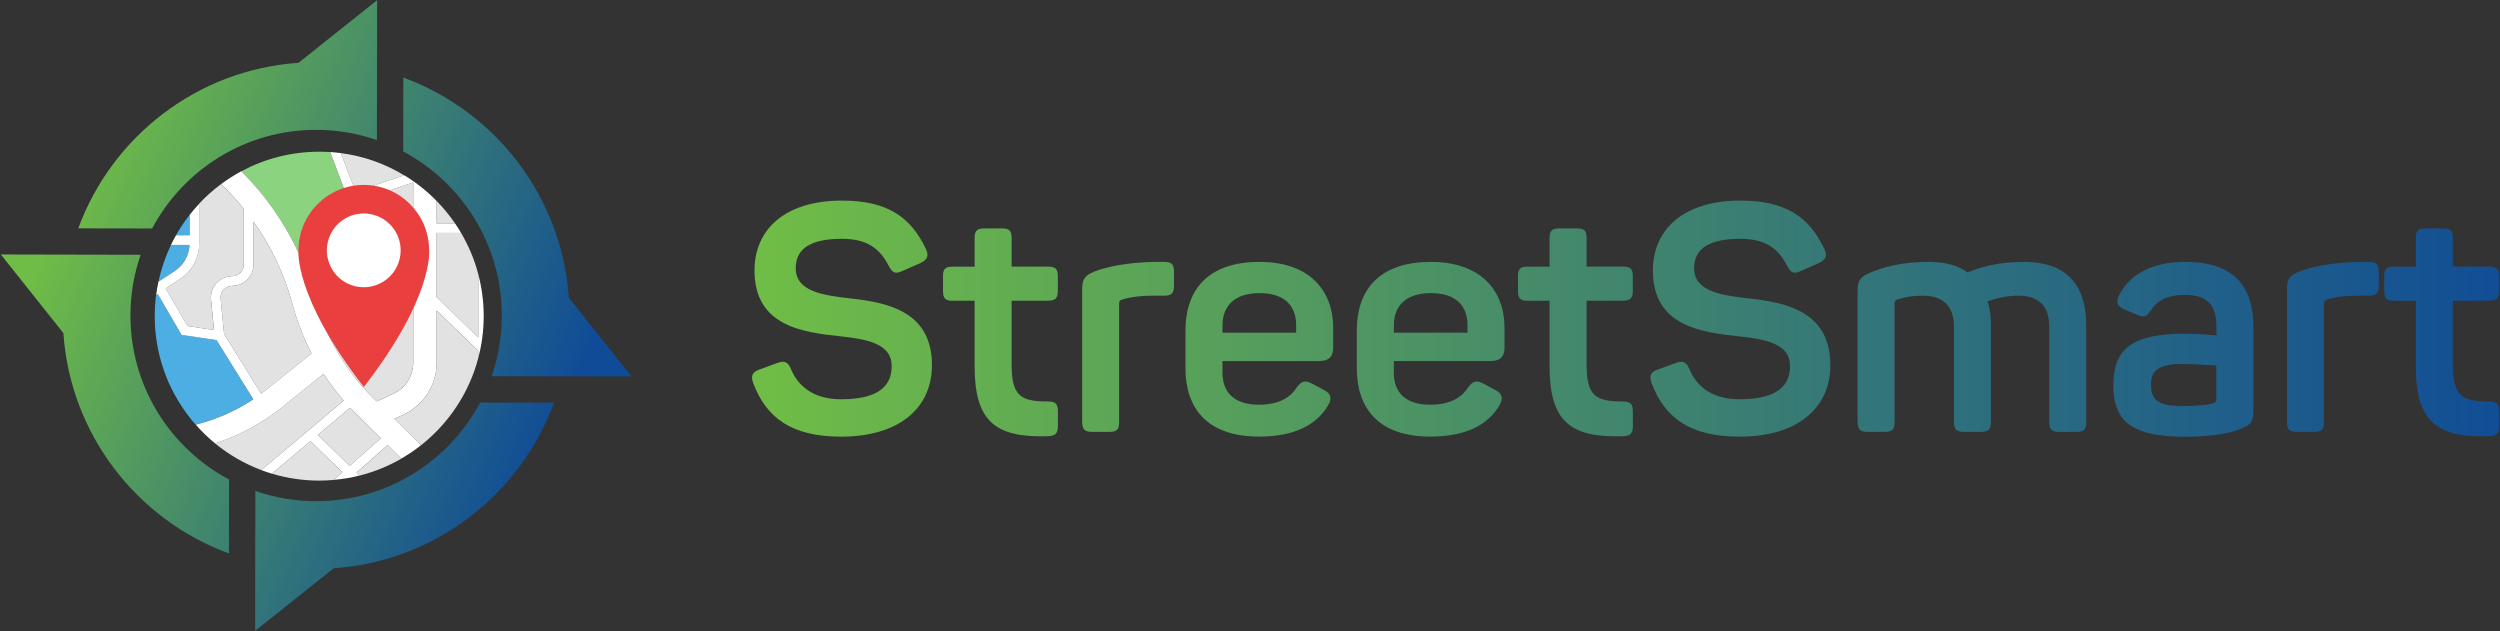 <?xml version="1.0" encoding="utf-8"?>
<!-- Generator: Adobe Illustrator 23.0.3, SVG Export Plug-In . SVG Version: 6.00 Build 0)  -->
<svg version="1.1" id="Layer_1" xmlns="http://www.w3.org/2000/svg" xmlns:xlink="http://www.w3.org/1999/xlink" x="0px" y="0px"
	 viewBox="0 0 418.02 105.59" style="enable-background:new 0 0 418.02 105.59;" xml:space="preserve">
<rect x="0" y="0" width="418.02" height="105.59" fill="#333333" stroke="none"/>
<style type="text/css">
	.st0{fill:url(#SVGID_1_);}
	.st1{fill:url(#SVGID_2_);}
	.st2{fill:url(#SVGID_3_);}
	.st3{fill:url(#SVGID_4_);}
	.st4{fill:url(#SVGID_5_);}
	.st5{fill:url(#SVGID_6_);}
	.st6{fill:url(#SVGID_7_);}
	.st7{fill:url(#SVGID_8_);}
	.st8{fill:url(#SVGID_9_);}
	.st9{fill:url(#SVGID_10_);}
	.st10{fill:url(#SVGID_11_);}
	.st11{fill:url(#SVGID_12_);}
	.st12{fill:url(#SVGID_13_);}
	.st13{fill:url(#SVGID_14_);}
	.st14{fill:url(#SVGID_15_);}
	.st15{fill:#E2E2E2;}
	.st16{fill:#4CAEE3;}
	.st17{fill:#8CD380;}
	.st18{fill:#FFFFFF;}
	.st19{fill:#EA3F3F;}
</style>
<g>
	<g>
		<linearGradient id="SVGID_1_" gradientUnits="userSpaceOnUse" x1="128.632" y1="53.28" x2="424.525" y2="53.28">
			<stop  offset="0" style="stop-color:#6FBC47"/>
			<stop  offset="1" style="stop-color:#0F4B97"/>
		</linearGradient>
		<path class="st0" d="M140.77,33.54c7.63,0,11.52,2.77,14.03,8.05c0.59,1.23,0.27,1.87-1.01,2.45l-2.93,1.28
			c-1.17,0.53-1.65,0.32-2.29-0.91c-1.44-2.83-3.57-4.48-7.79-4.48c-5.17,0-7.73,1.6-7.73,4.91c0,3.84,4.37,4.53,9.23,5.07
			c6.29,0.69,13.55,2.24,13.55,11.15c0,7.09-5.39,11.95-15.2,11.95c-8.27,0-12.48-3.15-14.67-8.91c-0.48-1.33-0.16-1.92,1.12-2.35
			l2.93-1.07c1.23-0.43,1.76-0.16,2.29,1.12c1.33,3.15,4.16,4.96,8.32,4.96c5.5,0,8.48-1.71,8.48-5.55c0-3.68-3.95-4.48-8.43-4.96
			c-6.51-0.69-14.51-1.71-14.51-11.04C126.15,38.45,131.17,33.54,140.77,33.54z"/>
		<linearGradient id="SVGID_2_" gradientUnits="userSpaceOnUse" x1="128.632" y1="55.583" x2="424.525" y2="55.583">
			<stop  offset="0" style="stop-color:#6FBC47"/>
			<stop  offset="1" style="stop-color:#0F4B97"/>
		</linearGradient>
		<path class="st1" d="M169.15,39.78v4.8h6.08c1.23,0,1.65,0.37,1.65,1.6v2.45c0,1.23-0.43,1.65-1.65,1.65h-6.08v10.72
			c0,5.23,1.55,6.13,6.03,6.13c1.28,0,1.71,0.37,1.71,1.65v2.45c0,1.28-0.43,1.65-1.71,1.71c-8.8,0.27-12.22-2.51-12.22-11.74V50.29
			h-3.68c-1.23,0-1.6-0.43-1.6-1.65v-2.45c0-1.23,0.37-1.6,1.6-1.6h3.68v-4.8c0-1.23,0.43-1.6,1.65-1.6h2.88
			C168.73,38.18,169.15,38.56,169.15,39.78z"/>
		<linearGradient id="SVGID_3_" gradientUnits="userSpaceOnUse" x1="128.632" y1="58.002" x2="424.525" y2="58.002">
			<stop  offset="0" style="stop-color:#6FBC47"/>
			<stop  offset="1" style="stop-color:#0F4B97"/>
		</linearGradient>
		<path class="st2" d="M194.65,43.79c1.23,0,1.65,0.37,1.65,1.65v2.35c0,1.23-0.43,1.65-1.65,1.65h-1.92
			c-2.08,0-3.68,0.21-5.07,0.64c-0.48,0.11-0.53,0.37-0.53,0.64v19.84c0,1.23-0.37,1.65-1.6,1.65h-2.93c-1.23,0-1.65-0.43-1.65-1.65
			V48.43c0-1.71,0.37-2.35,2.08-3.04c1.97-0.75,5.17-1.49,9.92-1.6H194.65z"/>
		<linearGradient id="SVGID_4_" gradientUnits="userSpaceOnUse" x1="128.632" y1="58.401" x2="424.525" y2="58.401">
			<stop  offset="0" style="stop-color:#6FBC47"/>
			<stop  offset="1" style="stop-color:#0F4B97"/>
		</linearGradient>
		<path class="st3" d="M210.6,43.79c8.48,0,12.32,4.91,12.32,11.04v3.25c0,1.39-0.53,2.29-2.4,2.29h-16.11v1.97
			c0,3.47,2.19,5.33,6.08,5.33c3.15,0,5.17-1.07,6.29-2.83c0.85-1.17,1.44-1.33,2.72-0.64l1.87,1.01c1.23,0.59,1.39,1.49,0.64,2.67
			c-1.92,3.15-5.5,5.12-11.52,5.12c-8.75,0-12.27-4.85-12.27-11.42v-6.29C198.23,47.89,202.55,43.79,210.6,43.79z M210.6,49.01
			c-4,0-6.19,1.97-6.19,5.44v1.17h12.32v-1.17C216.74,50.99,214.66,49.01,210.6,49.01z"/>
		<linearGradient id="SVGID_5_" gradientUnits="userSpaceOnUse" x1="128.632" y1="58.401" x2="424.525" y2="58.401">
			<stop  offset="0" style="stop-color:#6FBC47"/>
			<stop  offset="1" style="stop-color:#0F4B97"/>
		</linearGradient>
		<path class="st4" d="M239.25,43.79c8.48,0,12.32,4.91,12.32,11.04v3.25c0,1.39-0.53,2.29-2.4,2.29h-16.11v1.97
			c0,3.47,2.19,5.33,6.08,5.33c3.15,0,5.17-1.07,6.29-2.83c0.85-1.17,1.44-1.33,2.72-0.64l1.87,1.01c1.23,0.59,1.39,1.49,0.64,2.67
			c-1.92,3.15-5.5,5.12-11.52,5.12c-8.75,0-12.27-4.85-12.27-11.42v-6.29C226.87,47.89,231.2,43.79,239.25,43.79z M239.25,49.01
			c-4,0-6.19,1.97-6.19,5.44v1.17h12.32v-1.17C245.39,50.99,243.3,49.01,239.25,49.01z"/>
		<linearGradient id="SVGID_6_" gradientUnits="userSpaceOnUse" x1="128.632" y1="55.583" x2="424.525" y2="55.583">
			<stop  offset="0" style="stop-color:#6FBC47"/>
			<stop  offset="1" style="stop-color:#0F4B97"/>
		</linearGradient>
		<path class="st5" d="M265.29,39.78v4.8h6.08c1.23,0,1.65,0.37,1.65,1.6v2.45c0,1.23-0.43,1.65-1.65,1.65h-6.08v10.72
			c0,5.23,1.55,6.13,6.03,6.13c1.28,0,1.71,0.37,1.71,1.65v2.45c0,1.28-0.43,1.65-1.71,1.71c-8.8,0.27-12.22-2.51-12.22-11.74V50.29
			h-3.68c-1.23,0-1.6-0.43-1.6-1.65v-2.45c0-1.23,0.37-1.6,1.6-1.6h3.68v-4.8c0-1.23,0.43-1.6,1.65-1.6h2.88
			C264.86,38.18,265.29,38.56,265.29,39.78z"/>
		<linearGradient id="SVGID_7_" gradientUnits="userSpaceOnUse" x1="128.632" y1="53.28" x2="424.525" y2="53.28">
			<stop  offset="0" style="stop-color:#6FBC47"/>
			<stop  offset="1" style="stop-color:#0F4B97"/>
		</linearGradient>
		<path class="st6" d="M291,33.54c7.63,0,11.52,2.77,14.03,8.05c0.59,1.23,0.27,1.87-1.01,2.45l-2.93,1.28
			c-1.17,0.53-1.65,0.32-2.29-0.91c-1.44-2.83-3.57-4.48-7.79-4.48c-5.17,0-7.74,1.6-7.74,4.91c0,3.84,4.38,4.53,9.23,5.07
			c6.29,0.69,13.55,2.24,13.55,11.15c0,7.09-5.39,11.95-15.2,11.95c-8.27,0-12.48-3.15-14.67-8.91c-0.48-1.33-0.16-1.92,1.12-2.35
			l2.93-1.07c1.23-0.43,1.76-0.16,2.29,1.12c1.33,3.15,4.16,4.96,8.32,4.96c5.5,0,8.48-1.71,8.48-5.55c0-3.68-3.95-4.48-8.43-4.96
			c-6.51-0.69-14.51-1.71-14.51-11.04C276.38,38.45,281.4,33.54,291,33.54z"/>
		<linearGradient id="SVGID_8_" gradientUnits="userSpaceOnUse" x1="128.632" y1="58.002" x2="424.525" y2="58.002">
			<stop  offset="0" style="stop-color:#6FBC47"/>
			<stop  offset="1" style="stop-color:#0F4B97"/>
		</linearGradient>
		<path class="st7" d="M338.37,43.79c7.25,0,10.46,3.89,10.46,10.62v16.16c0,1.23-0.37,1.65-1.6,1.65h-2.93
			c-1.23,0-1.65-0.43-1.65-1.65V54.61c0-3.41-1.71-5.17-5.17-5.17c-2.13,0-3.95,0.53-5.17,0.96c0.43,1.12,0.59,2.51,0.59,4v16.16
			c0,1.23-0.43,1.65-1.65,1.65h-2.88c-1.23,0-1.65-0.43-1.65-1.65V54.61c0-3.41-1.81-5.17-5.23-5.17c-1.65,0-2.93,0.21-4.27,0.64
			c-0.37,0.16-0.43,0.37-0.43,0.64v19.84c0,1.23-0.37,1.65-1.6,1.65h-2.93c-1.23,0-1.65-0.43-1.65-1.65V48.64
			c0-1.71,0.43-2.35,2.08-3.04c2.08-0.85,5.01-1.81,9.71-1.81c2.83,0,5.01,0.59,6.62,1.76C330.85,44.8,333.78,43.79,338.37,43.79z"
			/>
		<linearGradient id="SVGID_9_" gradientUnits="userSpaceOnUse" x1="128.632" y1="58.401" x2="424.525" y2="58.401">
			<stop  offset="0" style="stop-color:#6FBC47"/>
			<stop  offset="1" style="stop-color:#0F4B97"/>
		</linearGradient>
		<path class="st8" d="M365.37,43.79c8.75,0,11.42,4.69,11.42,10.99v13.82c0,1.87-0.43,2.4-1.92,3.04c-1.97,0.85-5.23,1.39-9.6,1.39
			c-9.44,0-11.9-3.09-11.9-8.64c0-6.4,3.57-8.59,12.11-8.59c2.08,0,4.21,0.21,5.12,0.27v-1.49c0-3.36-1.33-5.28-5.33-5.28
			c-2.67,0-4.48,0.85-5.6,2.56c-0.75,1.12-1.07,1.28-2.29,0.8l-2.13-0.91c-1.17-0.53-1.55-1.17-0.91-2.4
			C356.14,45.87,359.82,43.79,365.37,43.79z M364.78,60.86c-4.05,0-5.12,1.28-5.12,3.47c0,2.19,0.85,3.57,5.01,3.57
			c2.72,0,4.37-0.21,5.33-0.43c0.43-0.16,0.59-0.27,0.59-0.75v-5.6C369.48,61.07,366.86,60.86,364.78,60.86z"/>
		<linearGradient id="SVGID_10_" gradientUnits="userSpaceOnUse" x1="128.632" y1="58.002" x2="424.525" y2="58.002">
			<stop  offset="0" style="stop-color:#6FBC47"/>
			<stop  offset="1" style="stop-color:#0F4B97"/>
		</linearGradient>
		<path class="st9" d="M396.1,43.79c1.23,0,1.65,0.37,1.65,1.65v2.35c0,1.23-0.43,1.65-1.65,1.65h-1.92c-2.08,0-3.68,0.21-5.07,0.64
			c-0.48,0.11-0.53,0.37-0.53,0.64v19.84c0,1.23-0.37,1.65-1.6,1.65h-2.93c-1.23,0-1.65-0.43-1.65-1.65V48.43
			c0-1.71,0.37-2.35,2.08-3.04c1.97-0.75,5.17-1.49,9.92-1.6H396.1z"/>
		<linearGradient id="SVGID_11_" gradientUnits="userSpaceOnUse" x1="128.632" y1="55.583" x2="424.525" y2="55.583">
			<stop  offset="0" style="stop-color:#6FBC47"/>
			<stop  offset="1" style="stop-color:#0F4B97"/>
		</linearGradient>
		<path class="st10" d="M410.13,39.78v4.8h6.08c1.23,0,1.65,0.37,1.65,1.6v2.45c0,1.23-0.43,1.65-1.65,1.65h-6.08v10.72
			c0,5.23,1.55,6.13,6.03,6.13c1.28,0,1.71,0.37,1.71,1.65v2.45c0,1.28-0.43,1.65-1.71,1.71c-8.8,0.27-12.22-2.51-12.22-11.74V50.29
			h-3.68c-1.23,0-1.6-0.43-1.6-1.65v-2.45c0-1.23,0.37-1.6,1.6-1.6h3.68v-4.8c0-1.23,0.43-1.6,1.65-1.6h2.88
			C409.7,38.18,410.13,38.56,410.13,39.78z"/>
	</g>
	<g>
		<linearGradient id="SVGID_12_" gradientUnits="userSpaceOnUse" x1="0.658" y1="57.221" x2="83.994" y2="93.532">
			<stop  offset="0" style="stop-color:#6FBC47"/>
			<stop  offset="1" style="stop-color:#0F4B97"/>
		</linearGradient>
		<path class="st11" d="M42.7,82.09c3.17,1.1,6.56,1.7,10.1,1.71c11.9,0.02,22.25-6.66,27.48-16.49l12.36,0.02
			C87.01,82.68,72.78,93.85,55.8,95.02l-13.14,10.46L42.7,82.09z"/>
		<linearGradient id="SVGID_13_" gradientUnits="userSpaceOnUse" x1="20.588" y1="11.482" x2="103.924" y2="47.793">
			<stop  offset="0" style="stop-color:#6FBC47"/>
			<stop  offset="1" style="stop-color:#0F4B97"/>
		</linearGradient>
		<path class="st12" d="M63.02,23.42c-3.17-1.1-6.56-1.7-10.1-1.71c-11.9-0.02-22.25,6.66-27.48,16.49l-12.35-0.02
			c5.62-15.33,19.85-26.51,36.83-27.68L63.06,0.03L63.02,23.42z"/>
		<linearGradient id="SVGID_14_" gradientUnits="userSpaceOnUse" x1="19.565" y1="13.829" x2="102.901" y2="50.139">
			<stop  offset="0" style="stop-color:#6FBC47"/>
			<stop  offset="1" style="stop-color:#0F4B97"/>
		</linearGradient>
		<path class="st13" d="M82.2,62.91c1.1-3.17,1.7-6.56,1.71-10.1c0.02-11.9-6.66-22.25-16.49-27.48l0.02-12.36
			c15.34,5.62,26.51,19.85,27.68,36.83l10.46,13.14L82.2,62.91z"/>
		<linearGradient id="SVGID_15_" gradientUnits="userSpaceOnUse" x1="1.681" y1="54.875" x2="85.016" y2="91.186">
			<stop  offset="0" style="stop-color:#6FBC47"/>
			<stop  offset="1" style="stop-color:#0F4B97"/>
		</linearGradient>
		<path class="st14" d="M23.52,42.6c-1.1,3.16-1.7,6.56-1.71,10.1C21.79,64.6,28.47,74.95,38.3,80.18l-0.02,12.36
			C22.94,86.91,11.76,72.68,10.6,55.7L0.14,42.55L23.52,42.6z"/>
	</g>
	<g>
		<path class="st15" d="M54.09,62.51l-6.95,5.59c-3.34,2.69-7.14,4.73-11.18,6.04c2.29,1.88,4.9,3.39,7.72,4.46l13.78-11.61
			C56.23,65.57,55.11,64.07,54.09,62.51z"/>
		<path class="st16" d="M36.2,56.86l-5.85-0.88l-4-6.86c-0.09,0.06-0.17,0.13-0.25,0.2c-0.15,1.16-0.23,2.34-0.23,3.53
			c0,6.96,2.58,13.31,6.84,18.15c3.42-0.86,6.68-2.29,9.63-4.24L36.2,56.86z"/>
		<path class="st15" d="M51.91,73.76l-6.45,5.44c2.51,0.75,5.16,1.16,7.91,1.16c0.82,0,1.63-0.04,2.42-0.11l1.45-1.28L51.91,73.76z"
			/>
		<path class="st17" d="M50.12,42.72l9.75-4.96l-4.66-12.33c-0.61-0.04-1.22-0.06-1.84-0.06c-4.71,0-9.15,1.19-13.02,3.27
			C44.43,32.69,47.75,37.48,50.12,42.72z"/>
		<path class="st15" d="M73.01,49.7l6.96,6.73V45.84c-0.64-2.45-1.62-4.76-2.87-6.89h-4.09V49.7z"/>
		<path class="st15" d="M59.62,79.02l0.51,0.5c2.48-0.63,4.82-1.59,6.98-2.83l-2.28-2.26L59.62,79.02z"/>
		<path class="st15" d="M73.01,51.94v8.73c0,3.7-2.17,7.1-5.52,8.66l-1.54,0.72l4.45,4.4c4.61-3.64,8.03-8.73,9.57-14.57v-1.21
			L73.01,51.94z"/>
		<path class="st15" d="M67.59,29.32C64.42,27.4,60.84,26.1,57,25.6l2.44,6.45L67.59,29.32z"/>
		<path class="st15" d="M58.54,68.18l-5.39,4.54l5.31,5.18l5.21-4.6l-4.12-4.07C59.21,68.88,58.87,68.53,58.54,68.18z"/>
		<path class="st15" d="M62.3,66.44l0.68,0.67l2.85-1.33c1.98-0.92,3.26-2.93,3.26-5.12V38.95h-8.03L50.76,44.2
			c0.76,1.85,1.4,3.74,1.92,5.67C54.36,56.15,57.68,61.88,62.3,66.44z"/>
		<path class="st15" d="M76.08,37.34c-0.91-1.33-1.94-2.58-3.07-3.74v3.74H76.08z"/>
		<polygon class="st15" points="69.1,37.34 69.1,30.51 60.01,33.56 61.44,37.34 		"/>
		<path class="st15" d="M30.05,46.69l-2.36,1.54l3.66,6.28l4.43,0.67l-0.5-5.09c-0.1-1,0.23-1.99,0.9-2.74
			c0.67-0.74,1.63-1.17,2.63-1.17c1.07,0,1.95-0.87,1.95-1.95v-9.3c-1.18-1.46-2.45-2.84-3.81-4.14c-1.31,0.98-2.54,2.07-3.65,3.26
			v6.62C33.31,43.11,32.1,45.36,30.05,46.69z"/>
		<path class="st16" d="M31.7,40.95h-3.11c-0.93,1.94-1.64,4-2.1,6.16l2.69-1.76C30.68,44.36,31.61,42.73,31.7,40.95z"/>
		<path class="st15" d="M37.47,55.86l6.2,9.99c0.35-0.26,0.69-0.52,1.02-0.79l7.41-5.96c-1.35-2.6-2.43-5.36-3.19-8.21
			c-1.33-4.96-3.56-9.65-6.52-13.83v7.18c0,1.96-1.6,3.56-3.56,3.56c-0.56,0-1.07,0.23-1.44,0.64c-0.37,0.41-0.55,0.94-0.5,1.5
			L37.47,55.86z"/>
		<path class="st16" d="M31.7,39.34v-3.41c-0.84,1.07-1.6,2.21-2.28,3.41H31.7z"/>
		<path class="st18" d="M29.43,39.34c-0.3,0.53-0.58,1.06-0.84,1.61h3.11c-0.09,1.79-1.01,3.42-2.52,4.4l-2.69,1.76
			c-0.16,0.73-0.28,1.47-0.38,2.22c0.08-0.07,0.16-0.13,0.25-0.2l4,6.86l5.85,0.88l6.15,9.9c-2.95,1.95-6.22,3.38-9.63,4.24
			c0.99,1.13,2.08,2.18,3.24,3.13c4.04-1.31,7.84-3.35,11.18-6.04l6.95-5.59c1.02,1.56,2.14,3.06,3.37,4.48L43.68,78.6
			c0.58,0.22,1.18,0.42,1.78,0.6l6.45-5.44l5.34,5.2l-1.45,1.28c1.48-0.13,2.93-0.37,4.33-0.73l-0.51-0.5l5.2-4.59l2.28,2.26
			c1.15-0.67,2.26-1.41,3.3-2.24l-4.45-4.4l1.54-0.72c3.35-1.56,5.52-4.96,5.52-8.66v-8.73l6.96,6.73v1.21
			c0.59-2.24,0.91-4.59,0.91-7.02c0-2.43-0.32-4.78-0.91-7.02v10.59l-6.96-6.73V38.95h4.09c-0.32-0.55-0.66-1.09-1.02-1.61h-3.07
			V33.6c-1.61-1.64-3.43-3.09-5.41-4.29l-8.15,2.73L57,25.6c-0.59-0.08-1.19-0.14-1.79-0.18l4.66,12.33l-9.75,4.96
			c-2.37-5.24-5.69-10.03-9.77-14.08c-1.18,0.64-2.31,1.36-3.39,2.16c1.36,1.3,2.63,2.68,3.81,4.14v9.3c0,1.07-0.87,1.95-1.95,1.95
			c-1,0-1.96,0.43-2.63,1.17c-0.67,0.74-1,1.74-0.9,2.74l0.5,5.09l-4.43-0.67l-3.66-6.28l2.36-1.54c2.04-1.33,3.26-3.58,3.26-6.02
			v-6.62c-0.56,0.6-1.1,1.23-1.61,1.88v3.41H29.43z M58.46,77.9l-5.31-5.18l5.39-4.54c0.33,0.35,0.67,0.7,1.02,1.04l4.12,4.07
			L58.46,77.9z M69.1,30.51v6.83h-7.66l-1.43-3.78L69.1,30.51z M61.07,38.95h8.03v21.72c0,2.19-1.28,4.2-3.26,5.12l-2.85,1.33
			l-0.68-0.67c-4.62-4.57-7.95-10.3-9.62-16.57c-0.52-1.93-1.16-3.83-1.92-5.67L61.07,38.95z M37.39,48.43
			c0.37-0.41,0.89-0.64,1.44-0.64c1.96,0,3.56-1.6,3.56-3.56v-7.18c2.96,4.17,5.19,8.87,6.52,13.83c0.76,2.86,1.84,5.61,3.19,8.21
			l-7.41,5.96c-0.34,0.27-0.68,0.53-1.02,0.79l-6.2-9.99l-0.58-5.93C36.84,49.37,37.01,48.84,37.39,48.43z"/>
		<g>
			<g>
				<path class="st19" d="M71.75,41.84L71.75,41.84c0-6.03-4.89-10.92-10.92-10.92c-6.03,0-10.92,4.89-10.92,10.92
					c0,0-0.85,7.68,10.92,22.87C72.61,49.52,71.75,41.84,71.75,41.84z"/>
				
					<ellipse transform="matrix(0.234 -0.972 0.972 0.234 5.921 91.198)" class="st18" cx="60.83" cy="41.84" rx="6.17" ry="6.17"/>
			</g>
		</g>
	</g>
</g>
</svg>
